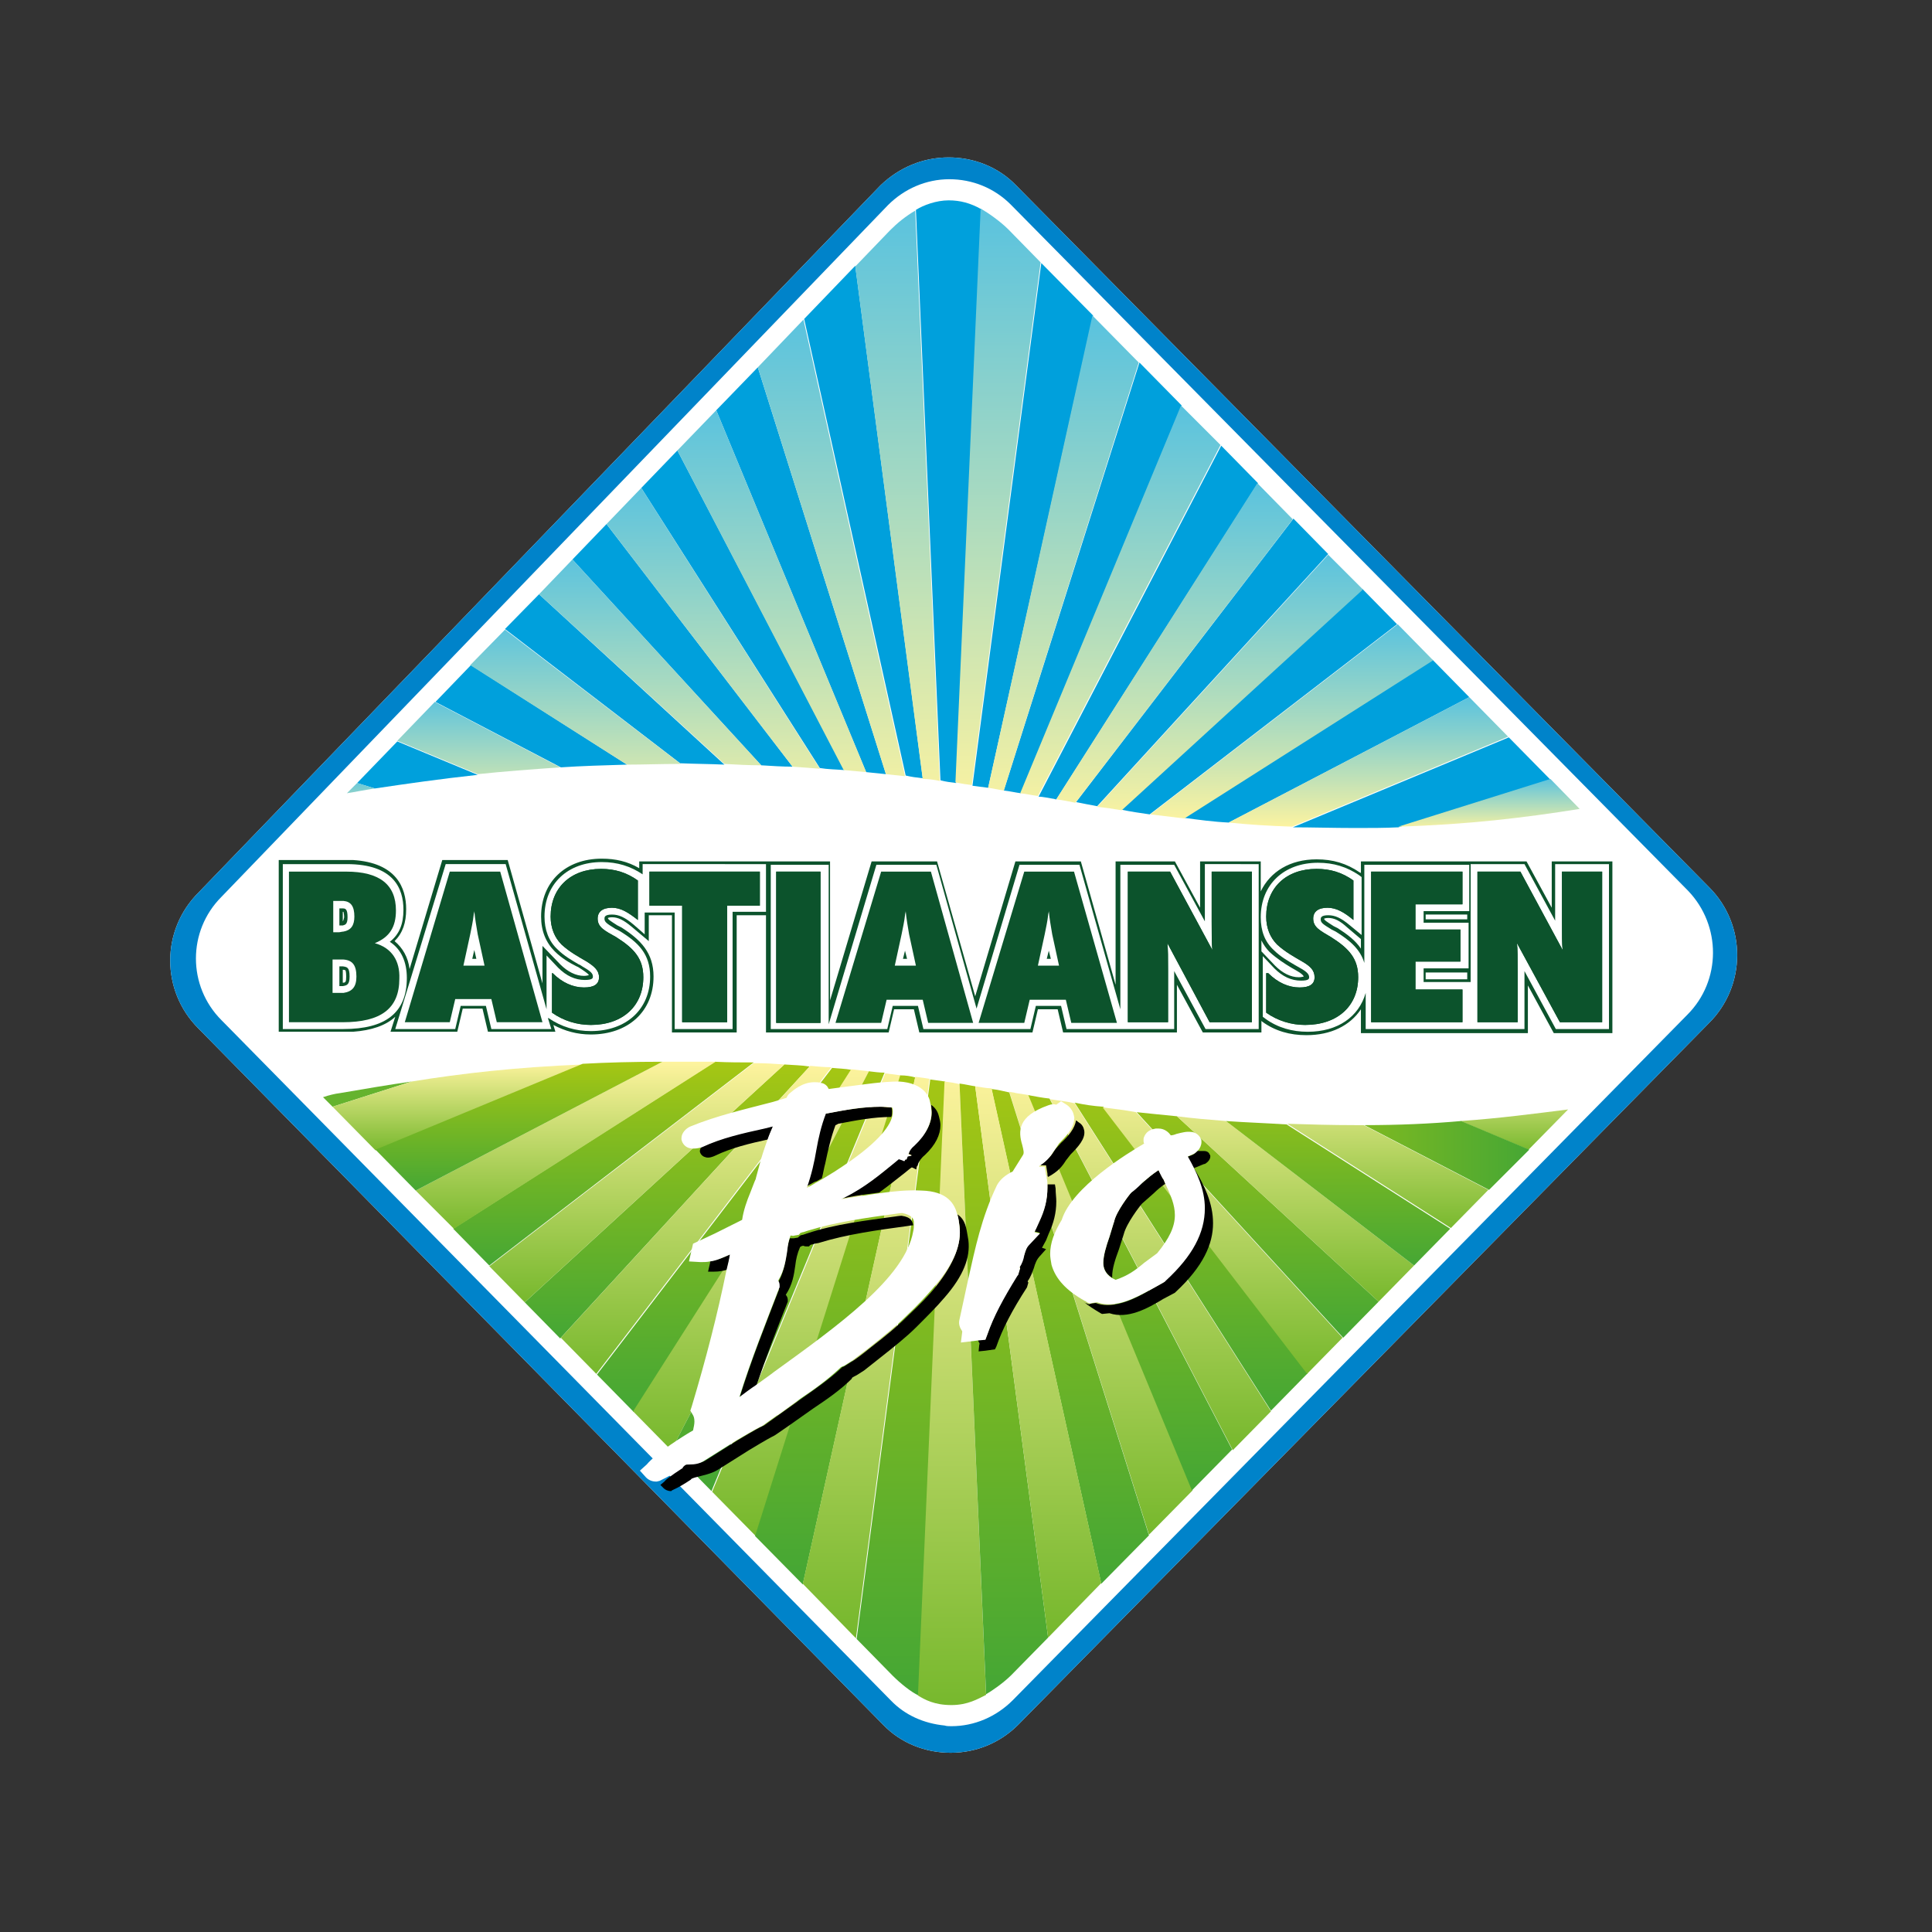 <?xml version="1.0" encoding="utf-8"?>
<!-- Generator: Adobe Illustrator 19.0.0, SVG Export Plug-In . SVG Version: 6.00 Build 0)  -->
<svg version="1.1" xmlns="http://www.w3.org/2000/svg" xmlns:xlink="http://www.w3.org/1999/xlink" x="0px" y="0px"
	 viewBox="0 0 283.5 283.5" style="enable-background:new 0 0 283.5 283.5;" xml:space="preserve">
<rect x="0" y="0" width="283.5" height="283.5" fill="#333333" stroke="none"/>
<style type="text/css">
	.st0{fill:#FFFFFF;}
	.st1{fill:#00A0DC;}
	.st2{fill:url(#SVGID_1_);}
	.st3{fill:url(#SVGID_2_);}
	.st4{fill:url(#SVGID_3_);}
	.st5{fill:url(#SVGID_4_);}
	.st6{fill:url(#SVGID_5_);}
	.st7{fill:url(#SVGID_6_);}
	.st8{fill:url(#SVGID_7_);}
	.st9{fill:url(#SVGID_8_);}
	.st10{fill:url(#SVGID_9_);}
	.st11{fill:url(#SVGID_10_);}
	.st12{fill:url(#SVGID_11_);}
	.st13{fill:url(#SVGID_12_);}
	.st14{fill:url(#SVGID_13_);}
	.st15{fill:url(#SVGID_14_);}
	.st16{fill:url(#SVGID_15_);}
	.st17{fill:url(#SVGID_16_);}
	.st18{fill:url(#SVGID_17_);}
	.st19{fill:url(#SVGID_18_);}
	.st20{fill:url(#SVGID_19_);}
	.st21{fill:url(#SVGID_20_);}
	.st22{fill:url(#SVGID_21_);}
	.st23{fill:url(#SVGID_22_);}
	.st24{fill:url(#SVGID_23_);}
	.st25{fill:url(#SVGID_24_);}
	.st26{fill:#65B32E;}
	.st27{fill:url(#SVGID_25_);}
	.st28{fill:url(#SVGID_26_);}
	.st29{fill:url(#SVGID_27_);}
	.st30{fill:url(#SVGID_28_);}
	.st31{fill:url(#SVGID_29_);}
	.st32{fill:url(#SVGID_30_);}
	.st33{fill:url(#SVGID_31_);}
	.st34{fill:url(#SVGID_32_);}
	.st35{fill:url(#SVGID_33_);}
	.st36{fill:url(#SVGID_34_);}
	.st37{fill:url(#SVGID_35_);}
	.st38{fill:url(#SVGID_36_);}
	.st39{fill:url(#SVGID_37_);}
	.st40{fill:url(#SVGID_38_);}
	.st41{fill:url(#SVGID_39_);}
	.st42{fill:url(#SVGID_40_);}
	.st43{fill:url(#SVGID_41_);}
	.st44{fill:url(#SVGID_42_);}
	.st45{fill:url(#SVGID_43_);}
	.st46{fill:url(#SVGID_44_);}
	.st47{fill:url(#SVGID_45_);}
	.st48{fill:#0C532C;}
	.st49{fill-rule:evenodd;clip-rule:evenodd;fill:#0C532C;}
	.st50{fill:#0083CA;}
	.st51{fill:#FFF594;}
</style>
<g id="Laag_1">
	<path class="st0" d="M250.8,130.2L149.1,27.2c-2.6-2.7-6.2-4.1-9.9-4.1c-3.8,0-7.3,1.5-10,4.1L29.1,131c-5.5,5.5-5.5,14.4,0,19.9
		l100.5,102.2c2.6,2.7,6.2,4.1,9.9,4.1c3.8,0,7.3-1.5,9.9-4.1l101.3-102.9C256.3,144.7,256.3,135.7,250.8,130.2z"/>
	<path class="st0" d="M247.6,130.8L148.3,30.1c-2.4-2.4-5.6-3.7-9-3.7c-3.4,0-6.6,1.3-9,3.8L32.4,131.6c-5,5-5,13.1,0,18.1
		l98.2,99.8c2.1,2.2,4.9,3.4,7.9,3.7c0.4,0,0.7,0.1,1.1,0.1c0,0,0,0,0,0c3.4,0,6.6-1.3,9-3.8l99-100.6
		C252.6,143.9,252.6,135.8,247.6,130.8z"/>
	<path class="st1" d="M92,112.2L69.1,97.6l-5.2,5.4l18.4,9.6C85.3,112.4,88.5,112.3,92,112.2z"/>
	<path class="st1" d="M106.3,112.2L79.1,87.2l-5,5.1l25.7,19.7C102.1,112.1,104.2,112.1,106.3,112.2z"/>
	<path class="st1" d="M116.3,112.5L89,76.9l-5,5.2l27.7,30.2C113.3,112.4,114.8,112.5,116.3,112.5z"/>
	<path class="st1" d="M70.1,113.7l-11.8-4.9l-5.9,6.1l2.6,0.8C59.7,115,64.6,114.3,70.1,113.7z"/>
	<path class="st1" d="M123.9,113L99.4,66.1l-5.3,5.5l26.2,41.1C121.5,112.9,122.7,112.9,123.9,113z"/>
	<path class="st1" d="M161,118.3l33.9-37l-5.1-5.2l-31.9,41.6C158.9,117.9,159.9,118.1,161,118.3z"/>
	<path class="st1" d="M168.7,119.5L205,91.6l-5.1-5.2l-35.4,32.4C165.9,119.1,167.3,119.3,168.7,119.5z"/>
	<path class="st1" d="M154.5,117.2c0.2,0,0.3,0.1,0.5,0.1l29.6-46.4l-5.4-5.5l-26.8,51.5C153,116.9,153.8,117.1,154.5,117.2z"/>
	<path class="st1" d="M198.9,121.5c2.2,0,4.3,0,6.3-0.1l22.3-7l-6.1-6.2l-31.7,13.2C192.5,121.4,195.6,121.5,198.9,121.5z"/>
	<path class="st1" d="M180.3,120.7l35.3-18.4l-5.4-5.5l-36.5,23.2C175.9,120.3,178.1,120.6,180.3,120.7z"/>
	<path class="st1" d="M130,113.6l-18.8-59.7l-6.1,6.3l22,53.1C128.1,113.4,129.1,113.5,130,113.6z"/>
	<path class="st1" d="M140.3,114.9l3.7-84.2c-1.6-0.9-3.1-1.3-4.8-1.3c-1.8,0-3.7,0.7-4.8,1.4l3.6,83.7
		C138.7,114.7,139.5,114.8,140.3,114.9z"/>
	<path class="st1" d="M135.4,114.2l-9.9-75.2l-7.5,7.8l14.9,67C133.7,114,134.5,114.1,135.4,114.2z"/>
	<path class="st1" d="M145,115.6l15.4-69.3l-7.6-7.7l-10.1,76.7C143.4,115.4,144.2,115.5,145,115.6z"/>
	<path class="st1" d="M149.8,116.4l23.6-56.9l-6.2-6.3L147.3,116C148.2,116.1,149,116.3,149.8,116.4z"/>
	<linearGradient id="SVGID_1_" gradientUnits="userSpaceOnUse" x1="84.449" y1="120.968" x2="84.449" y2="91.244">
		<stop  offset="0" style="stop-color:#FFF49F"/>
		<stop  offset="1" style="stop-color:#58C2DF"/>
	</linearGradient>
	<path class="st2" d="M99.5,112.1c0.1,0,0.3,0,0.4,0L74.1,92.4l-5.1,5.2L92,112.2C94.4,112.2,96.9,112.1,99.5,112.1z"/>
	<linearGradient id="SVGID_2_" gradientUnits="userSpaceOnUse" x1="95.374" y1="120.968" x2="95.374" y2="80.952">
		<stop  offset="0" style="stop-color:#FFF49F"/>
		<stop  offset="1" style="stop-color:#58C2DF"/>
	</linearGradient>
	<path class="st3" d="M111.7,112.3L84,82.1l-4.9,5.1l27.2,24.9C108.1,112.2,109.9,112.3,111.7,112.3z"/>
	<linearGradient id="SVGID_3_" gradientUnits="userSpaceOnUse" x1="104.648" y1="120.968" x2="104.648" y2="70.504">
		<stop  offset="0" style="stop-color:#FFF49F"/>
		<stop  offset="1" style="stop-color:#58C2DF"/>
	</linearGradient>
	<path class="st4" d="M120.3,112.8L94.1,71.6L89,76.9l27.3,35.6C117.7,112.6,119,112.7,120.3,112.8z"/>
	<linearGradient id="SVGID_4_" gradientUnits="userSpaceOnUse" x1="70.271" y1="120.968" x2="70.271" y2="102.022">
		<stop  offset="0" style="stop-color:#FFF49F"/>
		<stop  offset="1" style="stop-color:#58C2DF"/>
	</linearGradient>
	<path class="st5" d="M82.2,112.6l-18.4-9.6l-5.5,5.7l11.8,4.9C73.9,113.2,77.9,112.9,82.2,112.6z"/>
	<linearGradient id="SVGID_5_" gradientUnits="userSpaceOnUse" x1="53.006" y1="121.522" x2="53.006" y2="114.075">
		<stop  offset="0" style="stop-color:#FFF49F"/>
		<stop  offset="1" style="stop-color:#58C2DF"/>
	</linearGradient>
	<path class="st6" d="M52.4,114.9l-1.5,1.5c1.3-0.2,2.7-0.5,4.1-0.7L52.4,114.9z"/>
	<linearGradient id="SVGID_6_" gradientUnits="userSpaceOnUse" x1="164.438" y1="120.968" x2="164.438" y2="59.216">
		<stop  offset="0" style="stop-color:#FFF49F"/>
		<stop  offset="1" style="stop-color:#58C2DF"/>
	</linearGradient>
	<path class="st7" d="M152.3,116.8l26.8-51.5l-5.8-5.8l-23.6,56.9C150.6,116.5,151.5,116.7,152.3,116.8z"/>
	<linearGradient id="SVGID_7_" gradientUnits="userSpaceOnUse" x1="189.481" y1="120.968" x2="189.481" y2="91.251">
		<stop  offset="0" style="stop-color:#FFF49F"/>
		<stop  offset="1" style="stop-color:#58C2DF"/>
	</linearGradient>
	<path class="st8" d="M173.8,120.1l36.5-23.2l-5.2-5.3l-36.3,27.9C170.4,119.7,172.1,119.9,173.8,120.1z"/>
	<linearGradient id="SVGID_8_" gradientUnits="userSpaceOnUse" x1="172.367" y1="120.968" x2="172.367" y2="70.513">
		<stop  offset="0" style="stop-color:#FFF49F"/>
		<stop  offset="1" style="stop-color:#58C2DF"/>
	</linearGradient>
	<path class="st9" d="M157.8,117.8l31.9-41.6l-5.2-5.3L155,117.3C155.9,117.4,156.9,117.6,157.8,117.8z"/>
	<linearGradient id="SVGID_9_" gradientUnits="userSpaceOnUse" x1="180.467" y1="120.968" x2="180.467" y2="80.961">
		<stop  offset="0" style="stop-color:#FFF49F"/>
		<stop  offset="1" style="stop-color:#58C2DF"/>
	</linearGradient>
	<path class="st10" d="M164.6,118.9l35.4-32.4l-5.1-5.1l-33.9,37C162.2,118.5,163.4,118.7,164.6,118.9z"/>
	<linearGradient id="SVGID_10_" gradientUnits="userSpaceOnUse" x1="218.509" y1="121.847" x2="218.509" y2="114.081">
		<stop  offset="0" style="stop-color:#FFF49F"/>
		<stop  offset="1" style="stop-color:#58C2DF"/>
	</linearGradient>
	<path class="st11" d="M231.8,118.7l-4.3-4.4l-22.3,7C215.3,121,223.7,120,231.8,118.7z"/>
	<linearGradient id="SVGID_11_" gradientUnits="userSpaceOnUse" x1="200.836" y1="121.625" x2="200.836" y2="102.031">
		<stop  offset="0" style="stop-color:#FFF49F"/>
		<stop  offset="1" style="stop-color:#58C2DF"/>
	</linearGradient>
	<path class="st12" d="M189.6,121.3l31.7-13.2l-5.7-5.8l-35.3,18.4C183.2,121,186.3,121.2,189.6,121.3z"/>
	<linearGradient id="SVGID_12_" gradientUnits="userSpaceOnUse" x1="131.674" y1="120.998" x2="131.674" y2="29.728">
		<stop  offset="0" style="stop-color:#FFF49F"/>
		<stop  offset="1" style="stop-color:#58C2DF"/>
	</linearGradient>
	<path class="st13" d="M137.9,114.6l-3.6-83.7c-1.5,0.9-2.6,1.8-3.7,2.9l-5.1,5.3l9.9,75.2C136.2,114.3,137,114.4,137.9,114.6z"/>
	<linearGradient id="SVGID_13_" gradientUnits="userSpaceOnUse" x1="122.003" y1="120.968" x2="122.003" y2="46.121">
		<stop  offset="0" style="stop-color:#FFF49F"/>
		<stop  offset="1" style="stop-color:#58C2DF"/>
	</linearGradient>
	<path class="st14" d="M132.8,113.9l-14.9-67l-6.7,7l18.8,59.7C131,113.7,131.9,113.8,132.8,113.9z"/>
	<linearGradient id="SVGID_14_" gradientUnits="userSpaceOnUse" x1="113.27" y1="120.968" x2="113.27" y2="59.2">
		<stop  offset="0" style="stop-color:#FFF49F"/>
		<stop  offset="1" style="stop-color:#58C2DF"/>
	</linearGradient>
	<path class="st15" d="M127.1,113.3l-22-53.1l-5.7,5.9l24.4,46.9C125,113.1,126,113.2,127.1,113.3z"/>
	<linearGradient id="SVGID_15_" gradientUnits="userSpaceOnUse" x1="156.055" y1="120.968" x2="156.055" y2="46.131">
		<stop  offset="0" style="stop-color:#FFF49F"/>
		<stop  offset="1" style="stop-color:#58C2DF"/>
	</linearGradient>
	<path class="st16" d="M147.3,116l19.8-62.8l-6.8-6.9L145,115.6C145.8,115.7,146.6,115.9,147.3,116z"/>
	<linearGradient id="SVGID_16_" gradientUnits="userSpaceOnUse" x1="146.489" y1="120.994" x2="146.489" y2="29.715">
		<stop  offset="0" style="stop-color:#FFF49F"/>
		<stop  offset="1" style="stop-color:#58C2DF"/>
	</linearGradient>
	<path class="st17" d="M142.6,115.2l10.1-76.7l-4.7-4.8c-1.2-1.2-2.9-2.4-4.1-3.1l-3.7,84.2C141.1,115,141.8,115.1,142.6,115.2z"/>
	<linearGradient id="SVGID_17_" gradientUnits="userSpaceOnUse" x1="184.542" y1="155.724" x2="184.542" y2="197.11">
		<stop  offset="0" style="stop-color:#A7C713"/>
		<stop  offset="1" style="stop-color:#43A635"/>
	</linearGradient>
	<path class="st18" d="M166.8,163.2l30.3,33.1l5.2-5.3l-29.6-27.2C170.6,163.6,168.7,163.4,166.8,163.2z"/>
	<linearGradient id="SVGID_18_" gradientUnits="userSpaceOnUse" x1="174.779" y1="155.724" x2="174.779" y2="207.938">
		<stop  offset="0" style="stop-color:#A7C713"/>
		<stop  offset="1" style="stop-color:#43A635"/>
	</linearGradient>
	<path class="st19" d="M157.7,161.8l28.8,45.2l5.4-5.5l-30-39.1C160.4,162.3,159.1,162.1,157.7,161.8z"/>
	<linearGradient id="SVGID_19_" gradientUnits="userSpaceOnUse" x1="161.545" y1="155.724" x2="161.545" y2="226.105">
		<stop  offset="0" style="stop-color:#FFF49F"/>
		<stop  offset="1" style="stop-color:#74B72B"/>
	</linearGradient>
	<path class="st20" d="M149.1,160.4c-0.3-0.1-0.6-0.1-1-0.2l20.5,65l6.4-6.5l-24-58C150.3,160.6,149.7,160.5,149.1,160.4z"/>
	<linearGradient id="SVGID_20_" gradientUnits="userSpaceOnUse" x1="170.299" y1="155.724" x2="170.299" y2="213.621">
		<stop  offset="0" style="stop-color:#FFF49F"/>
		<stop  offset="1" style="stop-color:#74B72B"/>
	</linearGradient>
	<path class="st21" d="M154.1,161.3l26.8,51.5l5.6-5.7l-28.8-45.2C156.5,161.6,155.3,161.5,154.1,161.3z"/>
	<linearGradient id="SVGID_21_" gradientUnits="userSpaceOnUse" x1="190.108" y1="155.724" x2="190.108" y2="191.799">
		<stop  offset="0" style="stop-color:#FFF49F"/>
		<stop  offset="1" style="stop-color:#74B72B"/>
	</linearGradient>
	<path class="st22" d="M172.7,163.8l29.6,27.2l5.2-5.3l-27.6-21.2C177.4,164.3,175,164.1,172.7,163.8z"/>
	<linearGradient id="SVGID_22_" gradientUnits="userSpaceOnUse" x1="165.924" y1="155.724" x2="165.924" y2="219.638">
		<stop  offset="0" style="stop-color:#A7C713"/>
		<stop  offset="1" style="stop-color:#43A635"/>
	</linearGradient>
	<path class="st23" d="M150.9,160.7l24,58l5.9-6l-26.8-51.5C153,161.1,152,160.9,150.9,160.7z"/>
	<linearGradient id="SVGID_23_" gradientUnits="userSpaceOnUse" x1="179.483" y1="155.724" x2="179.483" y2="202.458">
		<stop  offset="0" style="stop-color:#FFF49F"/>
		<stop  offset="1" style="stop-color:#74B72B"/>
	</linearGradient>
	<path class="st24" d="M161.8,162.5l30,39.1l5.2-5.3l-30.3-33.1C165.1,162.9,163.5,162.7,161.8,162.5z"/>
	<linearGradient id="SVGID_24_" gradientUnits="userSpaceOnUse" x1="222.161" y1="155.724" x2="222.161" y2="169.27">
		<stop  offset="0" style="stop-color:#FFF49F"/>
		<stop  offset="1" style="stop-color:#74B72B"/>
	</linearGradient>
	<path class="st25" d="M224.3,168.7l5.8-5.9c-4.8,0.6-10,1.3-15.8,1.7L224.3,168.7z"/>
	<path class="st26" d="M49.9,160.4c-0.8,0.1-1.6,0.3-2.5,0.6l1.4,1.4l11.6-3.7C56.9,159.2,53.4,159.8,49.9,160.4z"/>
	<linearGradient id="SVGID_25_" gradientUnits="userSpaceOnUse" x1="196.396" y1="155.724" x2="196.396" y2="186.45">
		<stop  offset="0" style="stop-color:#A7C713"/>
		<stop  offset="1" style="stop-color:#43A635"/>
	</linearGradient>
	<path class="st27" d="M179.9,164.5l27.6,21.2l5.3-5.4l-24-15.3C185.7,164.8,182.7,164.7,179.9,164.5z"/>
	<linearGradient id="SVGID_26_" gradientUnits="userSpaceOnUse" x1="182.131" y1="169.572" x2="225.713" y2="169.572">
		<stop  offset="0" style="stop-color:#A7C713"/>
		<stop  offset="1" style="stop-color:#43A635"/>
	</linearGradient>
	<path class="st28" d="M200.2,165.1l18.3,9.5l5.9-5.9l-10-4.2C209.9,164.9,205.2,165.1,200.2,165.1z"/>
	<linearGradient id="SVGID_27_" gradientUnits="userSpaceOnUse" x1="203.648" y1="155.724" x2="203.648" y2="180.978">
		<stop  offset="0" style="stop-color:#FFF49F"/>
		<stop  offset="1" style="stop-color:#74B72B"/>
	</linearGradient>
	<path class="st29" d="M198.9,165.1c-3.5,0-6.9-0.1-10-0.2l24,15.3l5.5-5.6l-18.3-9.5C199.7,165.1,199.3,165.1,198.9,165.1z"/>
	<linearGradient id="SVGID_28_" gradientUnits="userSpaceOnUse" x1="88.557" y1="155.724" x2="88.557" y2="186.458">
		<stop  offset="0" style="stop-color:#A7C713"/>
		<stop  offset="1" style="stop-color:#43A635"/>
	</linearGradient>
	<path class="st30" d="M104.9,155.8l-38.4,24.5l5.3,5.4l38.8-29.8C108.8,155.9,106.9,155.9,104.9,155.8z"/>
	<linearGradient id="SVGID_29_" gradientUnits="userSpaceOnUse" x1="97.968" y1="155.724" x2="97.968" y2="197.117">
		<stop  offset="0" style="stop-color:#A7C713"/>
		<stop  offset="1" style="stop-color:#43A635"/>
	</linearGradient>
	<path class="st31" d="M115.1,156.2l-38.1,34.9l5.2,5.3l36.6-39.9C117.6,156.3,116.4,156.3,115.1,156.2z"/>
	<linearGradient id="SVGID_30_" gradientUnits="userSpaceOnUse" x1="102.169" y1="155.724" x2="102.169" y2="202.475">
		<stop  offset="0" style="stop-color:#FFF49F"/>
		<stop  offset="1" style="stop-color:#74B72B"/>
	</linearGradient>
	<path class="st32" d="M118.9,156.4l-36.6,39.9l5.2,5.3l34.5-45C121,156.6,119.9,156.5,118.9,156.4z"/>
	<linearGradient id="SVGID_31_" gradientUnits="userSpaceOnUse" x1="93.487" y1="155.724" x2="93.487" y2="191.811">
		<stop  offset="0" style="stop-color:#FFF49F"/>
		<stop  offset="1" style="stop-color:#74B72B"/>
	</linearGradient>
	<path class="st33" d="M110.6,156l-38.8,29.8l5.2,5.3l38.1-34.9C113.7,156.1,112.2,156,110.6,156z"/>
	<linearGradient id="SVGID_32_" gradientUnits="userSpaceOnUse" x1="106.212" y1="155.724" x2="106.212" y2="207.948">
		<stop  offset="0" style="stop-color:#A7C713"/>
		<stop  offset="1" style="stop-color:#43A635"/>
	</linearGradient>
	<path class="st34" d="M122.1,156.7l-34.5,45l5.4,5.5l32-50.2C124,156.8,123,156.8,122.1,156.7z"/>
	<linearGradient id="SVGID_33_" gradientUnits="userSpaceOnUse" x1="157.063" y1="155.724" x2="157.063" y2="233.19">
		<stop  offset="0" style="stop-color:#A7C713"/>
		<stop  offset="1" style="stop-color:#43A635"/>
	</linearGradient>
	<path class="st35" d="M145.5,159.8l16.1,72.6l7-7.1l-20.5-65C147.2,160.1,146.4,159.9,145.5,159.8z"/>
	<linearGradient id="SVGID_34_" gradientUnits="userSpaceOnUse" x1="67.155" y1="155.724" x2="67.155" y2="169.272">
		<stop  offset="0" style="stop-color:#FFF49F"/>
		<stop  offset="1" style="stop-color:#74B72B"/>
	</linearGradient>
	<path class="st36" d="M60.4,158.7l-11.6,3.7l6.3,6.4l30.4-12.6C75.7,156.6,67.8,157.5,60.4,158.7z"/>
	<linearGradient id="SVGID_35_" gradientUnits="userSpaceOnUse" x1="82.922" y1="155.724" x2="82.922" y2="180.986">
		<stop  offset="0" style="stop-color:#FFF49F"/>
		<stop  offset="1" style="stop-color:#74B72B"/>
	</linearGradient>
	<path class="st37" d="M99.5,155.8c-0.8,0-1.5,0-2.3,0l-36.2,18.9l5.6,5.6l38.4-24.5C103.1,155.8,101.3,155.8,99.5,155.8z"/>
	<linearGradient id="SVGID_36_" gradientUnits="userSpaceOnUse" x1="110.192" y1="155.724" x2="110.192" y2="213.638">
		<stop  offset="0" style="stop-color:#FFF49F"/>
		<stop  offset="1" style="stop-color:#74B72B"/>
	</linearGradient>
	<path class="st38" d="M124.9,156.9l-32,50.2l5.6,5.7l29-55.6C126.6,157.1,125.8,157,124.9,156.9z"/>
	<linearGradient id="SVGID_37_" gradientUnits="userSpaceOnUse" x1="76.132" y1="155.724" x2="76.132" y2="175.286">
		<stop  offset="0" style="stop-color:#A7C713"/>
		<stop  offset="1" style="stop-color:#43A635"/>
	</linearGradient>
	<path class="st39" d="M85.5,156.1l-30.4,12.6l5.9,6l36.2-18.9C93,155.8,89.1,155.9,85.5,156.1z"/>
	<linearGradient id="SVGID_38_" gradientUnits="userSpaceOnUse" x1="132.149" y1="155.713" x2="132.149" y2="250.151">
		<stop  offset="0" style="stop-color:#A7C713"/>
		<stop  offset="1" style="stop-color:#43A635"/>
	</linearGradient>
	<path class="st40" d="M136.5,158.4l-10.8,82.1l5.3,5.4c1.1,1.1,2.7,2.4,3.8,2.9l3.9-90.1C137.9,158.6,137.2,158.5,136.5,158.4z"/>
	<linearGradient id="SVGID_39_" gradientUnits="userSpaceOnUse" x1="139.724" y1="155.7" x2="139.724" y2="252.321">
		<stop  offset="0" style="stop-color:#FFF49F"/>
		<stop  offset="1" style="stop-color:#74B72B"/>
	</linearGradient>
	<path class="st41" d="M138.6,158.7l-3.9,90.1c1,0.6,2.4,1.4,4.9,1.4c2.4,0,3.9-0.9,5.1-1.5l-3.9-89.6
		C140.1,158.9,139.4,158.8,138.6,158.7z"/>
	<linearGradient id="SVGID_40_" gradientUnits="userSpaceOnUse" x1="147.304" y1="155.714" x2="147.304" y2="250.07">
		<stop  offset="0" style="stop-color:#A7C713"/>
		<stop  offset="1" style="stop-color:#43A635"/>
	</linearGradient>
	<path class="st42" d="M140.8,159l3.9,89.6c0.9-0.5,2.6-1.7,3.7-2.8l5.4-5.5l-10.7-80.9C142.4,159.3,141.6,159.1,140.8,159z"/>
	<linearGradient id="SVGID_41_" gradientUnits="userSpaceOnUse" x1="114.182" y1="155.724" x2="114.182" y2="219.655">
		<stop  offset="0" style="stop-color:#A7C713"/>
		<stop  offset="1" style="stop-color:#43A635"/>
	</linearGradient>
	<path class="st43" d="M127.5,157.2l-29,55.6l5.9,6l25.4-61.4C129.1,157.4,128.3,157.3,127.5,157.2z"/>
	<linearGradient id="SVGID_42_" gradientUnits="userSpaceOnUse" x1="152.362" y1="155.724" x2="152.362" y2="241.109">
		<stop  offset="0" style="stop-color:#FFF49F"/>
		<stop  offset="1" style="stop-color:#74B72B"/>
	</linearGradient>
	<path class="st44" d="M143.1,159.4l10.7,80.9l7.8-8l-16.1-72.6C144.7,159.7,143.9,159.5,143.1,159.4z"/>
	<linearGradient id="SVGID_43_" gradientUnits="userSpaceOnUse" x1="118.28" y1="155.724" x2="118.28" y2="226.121">
		<stop  offset="0" style="stop-color:#FFF49F"/>
		<stop  offset="1" style="stop-color:#74B72B"/>
	</linearGradient>
	<path class="st45" d="M129.9,157.5l-25.4,61.4l6.4,6.5l21.3-67.6C131.4,157.7,130.6,157.6,129.9,157.5z"/>
	<linearGradient id="SVGID_44_" gradientUnits="userSpaceOnUse" x1="122.566" y1="155.724" x2="122.566" y2="233.203">
		<stop  offset="0" style="stop-color:#A7C713"/>
		<stop  offset="1" style="stop-color:#43A635"/>
	</linearGradient>
	<path class="st46" d="M132.1,157.8l-21.3,67.6l7,7.1l16.5-74.4C133.6,157.9,132.9,157.8,132.1,157.8z"/>
	<linearGradient id="SVGID_45_" gradientUnits="userSpaceOnUse" x1="127.146" y1="155.724" x2="127.146" y2="241.129">
		<stop  offset="0" style="stop-color:#FFF49F"/>
		<stop  offset="1" style="stop-color:#74B72B"/>
	</linearGradient>
	<path class="st47" d="M134.3,158l-16.5,74.4l7.8,8l10.8-82.1C135.8,158.2,135,158.1,134.3,158z"/>
</g>
<g id="Laag_2">
	<path class="st48" d="M227.7,126.4v6.8l-3.7-6.8h-7.9h-0.8h-15.6v1.7l-0.2-0.1c-1.9-1.3-3.9-1.9-6.3-1.9c-3.9,0-6.8,1.8-8.2,4.7
		v-4.4h-8.9v6.8l-3.7-6.8h-8.7v18.1l-5.1-18.1h-9.6l-5.9,19.8l-5.6-19.8h-9.6l-6.1,20.4v-20.4H113h-0.6H93.8v1
		c-1.7-1-3.5-1.4-5.5-1.4c-5.3,0-8.9,3.4-8.9,8.5c0,2.1,0.7,3.8,2,5.1c1,1,2.2,1.7,3.2,2.2c0.3,0.1,0.5,0.3,0.7,0.4
		c0.9,0.6,1.1,0.8,1.1,0.9c-0.1,0-0.3,0.1-0.7,0.1c-1.2,0-2.4-0.6-3.5-1.7l-2.6-2.7v5.5l-5.1-18.1h-9.6l-4.8,16
		c-0.2-1.7-1-3.1-2.2-4.1c1.2-1.2,1.7-2.7,1.7-4.7c0-3.1-1.4-6.8-7.8-7.2l-10.9,0v25.2h10.9v0c2.7-0.2,4.8-0.9,6.2-2.2l-0.7,2.2h9.8
		l0.8-3.4h2.9l0.8,3.4h9.9l-0.3-1c1.7,0.9,3.5,1.4,5.5,1.4c5.5,0,9.2-3.4,9.2-8.5c0-3.5-1.9-5.4-4.7-7.2l-0.6-0.3
		c-1.1-0.7-1.4-0.9-1.4-1.1c0,0,0.2-0.1,0.6-0.1c0.9,0,1.7,0.4,2.9,1.4l2.5,2.1v-3.8h3.4v17.2h9.5v-17.2h4.3v17.2h8.1h1.4h8.5
		l0.8-3.4h2.9l0.8,3.4h6.7h3.1h6.8l0.8-3.4h2.9l0.8,3.4h7.8h2h6.9v-7l3.8,7h8.6v-1.7l0.1,0.1c1.9,1.4,4.1,2,6.5,2
		c3.6,0,6.4-1.4,8-3.8v3.5h15.6h0.8h8.1v-7l3.8,7h8.6v-25.2H227.7z M50.3,135.2C50.3,135.2,50.3,135.2,50.3,135.2l0-1.4l0.1,0
		c0,0.1,0.1,0.3,0.1,0.8C50.4,135.1,50.3,135.2,50.3,135.2z M50.3,142.3C50.3,142.3,50.3,142.3,50.3,142.3c0.3,0,0.4,0.1,0.4,0.1
		c0,0,0.1,0.2,0.1,0.9c0,0.8-0.1,0.9-0.5,0.9V142.3z M215.3,134.9h-6.1v-0.7h6.1V134.9z M185.1,139.6V138c0.3,0.6,0.7,1.2,1.2,1.7
		c1.1,1,2.2,1.7,3.2,2.3c0.2,0.1,0.5,0.3,0.7,0.4c0.9,0.5,1.1,0.8,1.1,0.9c-0.1,0-0.3,0.1-0.7,0.1c-1.2,0-2.4-0.6-3.5-1.7
		L185.1,139.6z M196.3,136.2l-0.6-0.3c-1.1-0.7-1.4-0.9-1.4-1.1c0,0,0.2-0.1,0.6-0.1c0.9,0,1.7,0.4,2.8,1.4l2,1.7v1.4
		C198.9,138,197.7,137.1,196.3,136.2z M209.2,143.7v-1h6.1v1H209.2z"/>
</g>
<g id="Laag_3">
	<g>
		<g>
			<path class="st49" d="M55,138.4c2.2-0.9,3.1-2.4,3.1-4.8c0-3.8-2.4-5.7-7.3-5.7h-0.5h-7.9V150h7.9h0c5.6,0,8.3-2,8.3-6.4
				C58.7,141,57.5,139.1,55,138.4z M48.8,132.2H50c0.1,0,0.3,0,0.4,0c1.1,0.1,1.6,0.8,1.6,2.3c0,1.3-0.5,2-1.6,2.2
				c-0.2,0-0.5,0.1-0.7,0.1h-0.8V132.2z M50.4,145.7c-0.2,0-0.4,0-0.7,0h-0.9v-4.9h1.1c0.2,0,0.3,0,0.5,0c1.3,0.1,1.9,0.8,1.9,2.5
				C52.3,144.8,51.7,145.5,50.4,145.7z"/>
			<path class="st0" d="M50.4,151h-8.9v-24.2h9.4c6.9,0,8.3,3.6,8.3,6.7c0,2.1-0.6,3.6-2,4.7c1.7,1.1,2.5,3,2.5,5.3
				C59.7,148.6,56.6,151,50.4,151L50.4,151z M49.8,141.8v2.9c0.1,0,0.1,0,0.2,0c0.1,0,0.2,0,0.3,0c0.6-0.1,1-0.2,1-1.4
				c0-1.4-0.4-1.4-1-1.5c0,0-0.1,0-0.2,0C50,141.8,49.9,141.8,49.8,141.8L49.8,141.8L49.8,141.8z M49.8,133.2v2.6c0.2,0,0.3,0,0.5,0
				c0.3-0.1,0.7-0.1,0.7-1.2c0-1.2-0.3-1.3-0.7-1.3l-0.2,0c0,0-0.1,0-0.1,0H49.8L49.8,133.2z"/>
		</g>
		<path class="st49" d="M69.5,127.9H66L59.4,150H66l0.8-3.4h2.7h2.6l0.8,3.4h6.7l-6.3-22.2H69.5z M69.5,141.7H68l1-4.6
			c0.2-1,0.4-1.9,0.5-2.8c0-0.2,0.1-0.4,0.1-0.6c0.1,1.1,0.3,2.2,0.5,3.4l1,4.6H69.5z"/>
		<path class="st49" d="M90.5,137.5c-1.6-0.9-2.7-1.4-2.7-2.7c0-1,0.7-1.6,2.1-1.6c1.4,0,2.5,0.6,3.8,1.8v-5.8
			c-1.7-1.1-3.4-1.7-5.4-1.7c-4.5,0-7.4,2.8-7.4,7c0,1.7,0.6,3.1,1.6,4.1c1.2,1.1,2.5,1.8,3.7,2.5c1.2,0.7,1.8,1.3,1.8,2.3
			c0,1-0.7,1.5-2.2,1.5c-1.6,0-3.2-0.7-4.6-2.1v5.9c1.7,1.2,3.6,1.8,5.7,1.8c4.8,0,7.7-2.8,7.7-7C94.5,140.7,93.2,139.2,90.5,137.5z
			"/>
		<g>
			<polygon class="st49" points="95.3,132.9 100.1,132.9 100.1,150 106.7,150 106.7,132.9 111.5,132.9 111.5,127.9 95.3,127.9 			
				"/>
			<path class="st0" d="M94.3,126.9v1.4c-1.8-1.2-3.7-1.8-6-1.8c-5,0-8.4,3.2-8.4,8c0,1.9,0.6,3.6,1.9,4.8c1,1,2.1,1.6,3.1,2.2
				c0.3,0.1,0.5,0.3,0.7,0.4c1.2,0.7,1.4,1,1.4,1.4c0,0.2,0,0.5-1.2,0.5c-1.4,0-2.7-0.6-3.9-1.8l-1.7-1.8v7.9l-6-21.3h-8.8L58,151
				h8.8l0.8-3.4h3.7l0.8,3.4h8.8l-0.5-1.6l0.1,0c1.9,1.3,4,1.9,6.2,1.9c5.2,0,8.7-3.2,8.7-8c0-3.3-1.7-5-4.5-6.7l-0.6-0.3
				c-1.3-0.8-1.6-1-1.6-1.5c0-0.2,0-0.6,1.1-0.6c1,0,1.9,0.4,3.2,1.5l1.6,1.4v-3.2h4.4V151h8.5v-17.2h4.9v-7H94.3z M69.3,140.7
				l0.3-1.3l0.3,1.3H69.3z"/>
		</g>
		<rect x="113.9" y="127.9" class="st49" width="6.5" height="22.2"/>
		<path class="st49" d="M132.8,127.9h-3.5l-6.7,22.2h6.7l0.8-3.4h2.7h2.6l0.8,3.4h6.6l-6.2-22.2H132.8z M132.8,141.7h-1.5l1-4.6
			c0.2-1,0.4-1.9,0.5-2.8c0-0.2,0.1-0.4,0.1-0.6c0.1,1.1,0.3,2.2,0.5,3.4l1,4.6H132.8z"/>
		<path class="st49" d="M153.8,127.9h-3.5l-6.7,22.2h6.7l0.8-3.4h2.7h2.6l0.8,3.4h6.7l-6.3-22.2H153.8z M153.8,141.7h-1.5l1-4.6
			c0.2-1,0.4-1.9,0.5-2.8c0-0.2,0.1-0.4,0.1-0.6c0.1,1.1,0.3,2.2,0.5,3.4l1,4.6H153.8z"/>
		<g>
			<path class="st49" d="M177.8,135.2c0,1.9,0,3.3,0.1,4.1l-6.2-11.5h-6.3V150h5.9v-7.5c0-1.9,0-3.3-0.1-4.1l6.2,11.6h6.2v-22.2
				h-5.9V135.2z"/>
			<path class="st0" d="M176.8,126.9v8.3l-4.5-8.3h-7.9v21.2l-6-21.2h-8.8l-6.3,21.1l-5.9-21.1h-8.8l-7,23.4v-23.4h-8.5V151h8.3h0.2
				h8.6l0.8-3.4h3.7l0.8,3.4h6.9h1.8h7l0.8-3.4h3.7l0.8,3.4h7.9h0.8h7.1v-8.5c0,0,0,0,0,0l4.6,8.5h7.8v-24.2H176.8z M132.5,140.7
				l0.3-1.2l0.3,1.2H132.5z M153.6,140.7l0.3-1.2l0.3,1.2H153.6z"/>
		</g>
		<path class="st49" d="M195.5,137.5c-1.5-0.9-2.6-1.4-2.6-2.7c0-1,0.7-1.6,2.1-1.6c1.4,0,2.5,0.6,3.8,1.8v-5.8
			c-1.7-1.1-3.4-1.7-5.4-1.7c-4.6,0-7.4,2.8-7.4,7c0,1.7,0.5,3.1,1.6,4.1c1.2,1.1,2.5,1.8,3.7,2.5c1.2,0.7,1.8,1.3,1.8,2.3
			c0,1-0.7,1.5-2.2,1.5c-1.6,0-3.2-0.7-4.6-2.1v5.9c1.7,1.2,3.6,1.8,5.7,1.8c4.8,0,7.8-2.8,7.8-7
			C199.5,140.7,198.2,139.2,195.5,137.5z"/>
		<g>
			<polygon class="st49" points="201.2,150 214.6,150 214.6,145.2 207.7,145.2 207.7,141.1 214.3,141.1 214.3,136.4 207.7,136.4 
				207.7,132.7 214.6,132.7 214.6,127.9 201.2,127.9 			"/>
			<path class="st0" d="M215.6,133.7v-6.8h-15.4v14.4c-0.6-2-2.1-3.3-4.2-4.6l-0.6-0.3c-1.3-0.8-1.6-1-1.6-1.5c0-0.2,0-0.6,1.1-0.6
				c1,0,1.9,0.4,3.2,1.5l1.7,1.4v-8.5l-0.4-0.3c-1.8-1.2-3.7-1.8-6-1.8c-5,0-8.4,3.2-8.4,8c0,2,0.6,3.6,1.9,4.8c1,1,2.1,1.6,3.1,2.2
				c0.2,0.1,0.5,0.3,0.7,0.4c1.3,0.7,1.4,1.1,1.4,1.4c0,0.2,0,0.5-1.2,0.5c-1.4,0-2.7-0.6-3.9-1.8l-1.7-1.8v8.9l0.4,0.3
				c1.8,1.3,3.9,1.9,6.2,1.9c4.4,0,7.5-2.2,8.5-5.7v5.3h15.4v-6.9h-6.9v-2h6.6v-6.7h-6.6v-1.7H215.6z"/>
		</g>
		<g>
			<path class="st49" d="M229.2,127.9v7.4c0,1.9,0.1,3.3,0.1,4.1l-6.2-11.5h-6.3V150h5.9v-7.5c0-1.9,0-3.3-0.1-4.1l6.3,11.6h6.2
				v-22.2H229.2z"/>
			<path class="st0" d="M236.1,151h-7.8l-4.6-8.5v8.5h-7.9v-24.2h7.9l4.5,8.3v-8.3h7.9V151L236.1,151z"/>
		</g>
	</g>
</g>
<g id="Laag_4">
	<g>
		<g>
			<path class="st49" d="M81.1,142.8c1.4,1.4,3,2.1,4.6,2.1c1.5,0,2.2-0.5,2.2-1.5c0-1-0.7-1.6-1.8-2.3c-1.2-0.7-2.5-1.4-3.7-2.5
				c-1-1-1.6-2.4-1.6-4.1c0-4.2,2.9-7,7.4-7c2,0,3.7,0.5,5.4,1.7v5.8c-1.4-1.1-2.5-1.8-3.8-1.8c-1.4,0-2.1,0.6-2.1,1.6
				c0,1.3,1.1,1.8,2.7,2.7c2.7,1.7,4,3.2,4,5.9c0,4.2-3,7-7.7,7c-2,0-4-0.6-5.7-1.8V142.8z"/>
			<polygon class="st49" points="100.1,132.9 95.3,132.9 95.3,127.9 111.5,127.9 111.5,132.9 106.7,132.9 106.7,150 100.1,150 			
				"/>
			<rect x="113.9" y="127.9" class="st49" width="6.5" height="22.2"/>
			<path class="st49" d="M165.4,127.9h6.3l6.2,11.5c-0.1-0.8-0.1-2.2-0.1-4.1v-7.4h5.9V150h-6.2l-6.2-11.6c0.1,0.8,0.1,2.2,0.1,4.1
				v7.5h-5.9V127.9z"/>
			<path class="st49" d="M186.1,142.8c1.4,1.4,3,2.1,4.6,2.1c1.5,0,2.2-0.5,2.2-1.5c0-1-0.6-1.6-1.8-2.3c-1.2-0.7-2.5-1.4-3.7-2.5
				c-1-1-1.6-2.4-1.6-4.1c0-4.2,2.9-7,7.4-7c2,0,3.7,0.5,5.4,1.7v5.8c-1.3-1.1-2.5-1.8-3.8-1.8c-1.4,0-2.1,0.6-2.1,1.6
				c0,1.3,1.1,1.8,2.6,2.7c2.7,1.7,4,3.2,4,5.9c0,4.2-3,7-7.8,7c-2,0-4-0.6-5.7-1.8V142.8z"/>
			<polygon class="st49" points="201.2,127.9 214.6,127.9 214.6,132.7 207.7,132.7 207.7,136.4 214.3,136.4 214.3,141.1 
				207.7,141.1 207.7,145.2 214.6,145.2 214.6,150 201.2,150 			"/>
			<path class="st49" d="M216.8,127.9h6.3l6.2,11.5c-0.1-0.8-0.1-2.2-0.1-4.1v-7.4h5.9V150h-6.2l-6.3-11.6c0.1,0.8,0.1,2.2,0.1,4.1
				v7.5h-5.9V127.9z"/>
		</g>
		<g>
			<path class="st49" d="M55,138.4c2.2-0.9,3.1-2.4,3.1-4.8c0-3.8-2.4-5.7-7.3-5.7h-0.5h-7.9V150h7.9h0c5.6,0,8.3-2,8.3-6.4
				C58.7,141,57.5,139.1,55,138.4z M48.8,132.2H50c0.1,0,0.3,0,0.4,0c1.1,0.1,1.6,0.8,1.6,2.3c0,1.3-0.5,2-1.6,2.2
				c-0.2,0-0.5,0.1-0.7,0.1h-0.8V132.2z M50.4,145.7c-0.2,0-0.4,0-0.7,0h-0.9v-4.9h1.1c0.2,0,0.3,0,0.5,0c1.3,0.1,1.9,0.8,1.9,2.5
				C52.3,144.8,51.7,145.5,50.4,145.7z"/>
			<path class="st49" d="M73.4,127.9h-3.8H66L59.4,150H66l0.8-3.4h2.7h2.6l0.8,3.4h6.7L73.4,127.9z M69.5,141.7H68l1-4.6
				c0.2-1,0.4-1.9,0.5-2.8c0-0.2,0.1-0.4,0.1-0.6c0.1,1.1,0.3,2.2,0.5,3.4l1,4.6H69.5z"/>
			<path class="st49" d="M81.1,142.8c1.4,1.4,3,2.1,4.6,2.1c1.5,0,2.2-0.5,2.2-1.5c0-1-0.7-1.6-1.8-2.3c-1.2-0.7-2.5-1.4-3.7-2.5
				c-1-1-1.6-2.4-1.6-4.1c0-4.2,2.9-7,7.4-7c2,0,3.7,0.5,5.4,1.7v5.8c-1.4-1.1-2.5-1.8-3.8-1.8c-1.4,0-2.1,0.6-2.1,1.6
				c0,1.3,1.1,1.8,2.7,2.7c2.7,1.7,4,3.2,4,5.9c0,4.2-3,7-7.7,7c-2,0-4-0.6-5.7-1.8V142.8z"/>
			<polygon class="st49" points="100.1,132.9 95.3,132.9 95.3,127.9 111.5,127.9 111.5,132.9 106.7,132.9 106.7,150 100.1,150 			
				"/>
			<rect x="113.9" y="127.9" class="st49" width="6.5" height="22.2"/>
			<path class="st49" d="M136.6,127.9h-3.8h-3.5l-6.7,22.2h6.7l0.8-3.4h2.7h2.6l0.8,3.4h6.6L136.6,127.9z M132.8,141.7h-1.5l1-4.6
				c0.2-1,0.4-1.9,0.5-2.8c0-0.2,0.1-0.4,0.1-0.6c0.1,1.1,0.3,2.2,0.5,3.4l1,4.6H132.8z"/>
			<path class="st49" d="M157.6,127.9h-3.8h-3.5l-6.7,22.2h6.7l0.8-3.4h2.7h2.6l0.8,3.4h6.7L157.6,127.9z M153.8,141.7h-1.5l1-4.6
				c0.2-1,0.4-1.9,0.5-2.8c0-0.2,0.1-0.4,0.1-0.6c0.1,1.1,0.3,2.2,0.5,3.4l1,4.6H153.8z"/>
			<path class="st49" d="M165.4,127.9h6.3l6.2,11.5c-0.1-0.8-0.1-2.2-0.1-4.1v-7.4h5.9V150h-6.2l-6.2-11.6c0.1,0.8,0.1,2.2,0.1,4.1
				v7.5h-5.9V127.9z"/>
			<path class="st49" d="M186.1,142.8c1.4,1.4,3,2.1,4.6,2.1c1.5,0,2.2-0.5,2.2-1.5c0-1-0.6-1.6-1.8-2.3c-1.2-0.7-2.5-1.4-3.7-2.5
				c-1-1-1.6-2.4-1.6-4.1c0-4.2,2.9-7,7.4-7c2,0,3.7,0.5,5.4,1.7v5.8c-1.3-1.1-2.5-1.8-3.8-1.8c-1.4,0-2.1,0.6-2.1,1.6
				c0,1.3,1.1,1.8,2.6,2.7c2.7,1.7,4,3.2,4,5.9c0,4.2-3,7-7.8,7c-2,0-4-0.6-5.7-1.8V142.8z"/>
			<polygon class="st49" points="201.2,127.9 214.6,127.9 214.6,132.7 207.7,132.7 207.7,136.4 214.3,136.4 214.3,141.1 
				207.7,141.1 207.7,145.2 214.6,145.2 214.6,150 201.2,150 			"/>
			<path class="st49" d="M216.8,127.9h6.3l6.2,11.5c-0.1-0.8-0.1-2.2-0.1-4.1v-7.4h5.9V150h-6.2l-6.3-11.6c0.1,0.8,0.1,2.2,0.1,4.1
				v7.5h-5.9V127.9z"/>
		</g>
	</g>
</g>
<g id="Laag_6">
</g>
<g id="Laag_6_kopie_2">
	<path class="st50" d="M250.8,130.2L149.1,27.2c-2.6-2.7-6.2-4.1-9.9-4.1c-3.8,0-7.3,1.5-10,4.1L29.1,131c-5.5,5.5-5.5,14.4,0,19.9
		l100.5,102.2c2.6,2.7,6.2,4.1,9.9,4.1c3.8,0,7.3-1.5,9.9-4.1l101.3-102.9C256.3,144.7,256.3,135.7,250.8,130.2z M247.6,148.9
		l-99,100.6c-2.4,2.4-5.6,3.8-9,3.8c0,0,0,0,0,0c0,0,0,0,0,0c-0.3,0-0.7,0-1-0.1c-3-0.3-5.8-1.5-7.9-3.7l-98.2-99.8
		c-5-5-5-13.1,0-18.1l97.8-101.5c2.4-2.4,5.6-3.8,9-3.8c3.4,0,6.6,1.3,9,3.7l99.4,100.7C252.6,135.8,252.6,143.9,247.6,148.9z"/>
</g>
<g id="Laag_5">
	<g>
		<path d="M112.3,165.5c-3.3,0.7-6.3,1.4-9.1,2.7c0,0-0.2,0.1-0.3,0.1c-0.1,0.2-0.2,0.4-0.2,0.6c0,0,0,0.1,0,0.1
			c0.1,0.4,0.4,0.7,0.8,0.8c0.5,0.2,1.2-0.1,1.4-0.2c2.5-1.2,5.1-1.8,7.8-2.4c0.2-0.7,0.5-1.3,0.8-2L112.3,165.5z"/>
		<path d="M120.6,172.9c0.2-0.7,0.3-1.5,0.5-2.2c0.4-1.9,0.8-3.7,1.5-5.6c0.1,0,0.2-0.1,0.4-0.2c2.6-0.5,5.2-1,7.8-1
			c0.1-0.3,0.1-0.6,0.1-0.8c0-0.2,0-0.4-0.1-0.6c-0.1,0-0.1,0-0.2,0c-0.5,0-1-0.1-1.4-0.1c-2.7,0-5.4,0.5-8,1c0,0,0,0-0.1,0
			c-0.7,1.8-1.1,3.6-1.4,5.3c-0.4,1.8-0.8,3.6-1.5,5.5c0.8-0.5,1.4-0.8,1.4-0.8C119.8,173.4,120.2,173.1,120.6,172.9z"/>
		<path d="M111,203.3c1.4-4.1,3-8.3,4.6-12.3l0,0l0-0.1c0-0.1,0-0.1,0-0.2c0-0.3-0.2-0.6-0.3-0.7c1-1.5,1.2-2.9,1.4-4.3
			c0.1-0.9,0.3-1.8,0.7-2.7c0.1-0.1,0.3-0.2,0.5-0.2c0.2,0.1,0.3,0.1,0.5,0.1l0.3,0c0,0,0.2-0.2,0.2-0.2c0.1-0.1,0.5-0.1,0.6-0.2
			l0.6-0.1c4.2-1.3,8.7-1.9,13.1-2.5c0,0,0.5-0.1,0.8-0.1c-0.1-0.6-0.3-1.2-1.7-1.4c-0.3,0-0.9,0.1-0.9,0.1c-4.3,0.6-8.8,1.1-13,2.5
			l-0.6,0.2c-0.2,0-0.3,0.1-0.4,0.1c0,0.1-0.1,0.1-0.1,0.1l-0.2,0.2l-0.6,0.1c-0.2,0-0.4,0-0.6,0c-0.3,0.8-0.4,1.5-0.5,2.4
			c-0.2,1.2-0.4,2.7-1.3,4.2c0.1,0.2,0.2,0.4,0.2,0.7c0,0.1,0,0.2,0,0.3l-0.1,0.2c-1.8,4.7-4.1,10.4-5.8,16
			C109.3,204.5,110.2,203.9,111,203.3z"/>
		<path d="M142.1,182c0,0-0.1-0.6-0.1-0.6c-0.2-1.1-0.3-2.4-1.5-3.2c0.1,0.4,0.1,0.7,0.2,1c0,0,0.1,0.6,0.1,0.7
			c0.3,2.5-0.7,5.4-3.4,8.8c-1.1,1.4-2.4,2.7-4.2,4.4c-1.5,1.5-3.2,2.9-5.4,4.6c-1.6,1.3-2.2,1.7-2.5,1.9l0,0l-1.1,0.7
			c-0.3,0.2-0.5,0.3-0.6,0.3l-0.1,0.1c-1.7,1.6-3.7,3-5.7,4.4c-3.5,2.5-3.5,2.5-3.5,2.5l-1.4,1c-0.8,0.6-0.8,0.6-1.1,0.7
			c-0.2,0.1-0.8,0.4-3.5,2l-4.6,2.9c-0.7,0.5-1.5,0.5-2.2,0.6c-0.3,0-0.6,0-0.8,0.1c-0.2,0.1-0.4,0.3-0.5,0.4v0.1l-0.3,0.2
			c-0.3,0.2-0.6,0.4-0.9,0.6c-0.7,0.5-1.3,0.9-1.5,1.2l-0.6,0.5l0.5,0.5c0.2,0.2,0.6,0.4,1,0.4l0.1,0l0.1-0.1c1.1-0.5,1.9-1,2.8-1.6
			c0,0-0.1-0.1,0.6-0.3c1.1-0.3,2.3-0.5,3.3-1.1l4.6-2.9c5.8-3.5,1.8-0.8,6-3.7c0,0,3.4-2.4,3.4-2.4c2.1-1.4,4.1-2.8,5.7-4.4l0,0
			c0,0,0,0,0-0.1c0.1-0.1,0.5-0.3,0.7-0.4l1.1-0.7c0,0,2.4-1.9,2.4-1.9c1.9-1.5,3.8-3,5.3-4.5c1.7-1.7,3-3,4.1-4.3
			C141.4,187.2,142.4,184.5,142.1,182z"/>
		<path d="M134.2,168c-0.5,0.4-0.7,0.7-0.8,1c0,0.1,0,0.2-0.1,0.3l0.5,0.2l-0.6,0.1l-0.2,0.5l-0.1-0.1l-0.2,0.3l-0.5-0.2
			c0,0-0.1-0.1-0.3-0.1l-0.6,0.5c-2.1,1.8-4.3,3.6-7.5,5.2l-0.4,0.2c0.3-0.1,0.7-0.1,1-0.2c1.5-0.3,3-0.5,4.6-0.7c1.4-1,2.6-2,3.9-3
			c0,0,0.7-0.6,0.9-0.7c0.3,0.1,0.6,0.3,0.6,0.3c0.1-0.1,0.1-0.2,0.1-0.3l0,0c0-0.1,0-0.1,0.1-0.2c0-0.1,0.1-0.1,0.1-0.2
			c0,0,0,0,0-0.1c0.2-0.4,0.4-0.8,1-1.3c1.6-1.5,2.3-3,2.3-4.4c0-0.4-0.1-0.8-0.2-1.2c-0.1-0.4-0.3-1.2-1.2-1.8
			c0.1,0.3,0.1,0.7,0.1,1C136.8,164.7,135.9,166.4,134.2,168z"/>
		<path d="M106.4,184.4c-0.7,0.3-1.4,0.5-2.2,0.7l0,0.2l-0.3,1.3l0.9,0c0.7,0,1.3-0.1,1.9-0.3c0.2-0.8,0.3-1.5,0.5-2.3L106.4,184.4z
			"/>
		<path d="M153.9,181c0.7-1.5,1.1-3,1.1-4.7c0-0.6-0.1-1.2-0.1-1.9l-0.1-0.6l-0.7,0c-0.1,0-0.2,0-0.4,0c0,0.1,0,0.3,0,0.4
			c0,1.7-0.4,3.3-1.2,5l-0.5,1.1c-0.1,0.1-0.1,0.3-0.2,0.4l0.8,0.2l-1.5,1.6c-0.5,0.5-0.6,1-0.8,1.6c-0.2,0.5-0.4,1.1-0.7,1.8
			l0.1,0.1l-0.3,1l0,0l-0.1,0.1c-2.2,3.4-3.5,6-4.4,8.6l-0.3,0.8l-1.1,0.1c0,0.1,0.1,0.2,0.1,0.3c0.1,0.1,0.2,0.3,0.1,0.4l-0.1,1
			l1-0.1l1.4-0.2l0.2-0.4c0.9-2.6,2.3-5.3,4.5-8.7l0,0l0.2-0.7c0,0-0.1-0.1-0.1-0.2c0.5-0.7,0.7-1.4,0.9-1.9c0.2-0.7,0.4-1.3,1-1.9
			l0.8-0.9c0,0-0.3-0.1-0.6-0.2c0.2-0.4,0.4-0.7,0.6-1.1L153.9,181z"/>
		<path d="M154.8,168.7c-0.4,0.7-1,1.5-2.1,2.2c0,0,0,0.1,0,0.1l0.8,0l0.2,1.2c0,0.2,0,0.4,0.1,0.5c1.5-0.8,2.1-1.6,2.6-2.4l0.7-0.9
			c1.1-1.1,2.2-2.3,2-3.5c-0.1-0.5-0.3-0.9-0.8-1.2l-0.4-0.3l0,0c-0.2,1.2-1.1,2.3-2.2,3.3L154.8,168.7z"/>
		<path d="M175.2,171.4c0.3-0.1,0.8-0.3,1-0.4l0.5-0.2l0.1,0c0.5-0.3,0.8-0.7,0.8-1.1c0-0.1,0-0.2-0.1-0.3c-0.1-0.3-0.4-0.5-0.8-0.5
			c0,0,0,0-0.1,0c0,0-0.1,0-0.1,0c-0.2,0-0.5,0-0.8,0c-0.2,0.2-0.4,0.4-0.6,0.5l-0.2,0.1l-0.8,0.3c1.3,2.3,2.5,4.8,2.5,7.6
			c0,3.5-1.9,7-5.7,10.6l-0.2,0.2l-1.6,0.9c-1.9,1.1-4.2,2.4-6.6,2.4c-0.6,0-1.2-0.1-1.7-0.3c-0.2,0-0.6,0.1-0.8,0.1l-0.2,0.1
			l-0.5-0.2c-0.1,0-0.2-0.1-0.3-0.2c0.7,0.6,1.5,1.1,2.5,1.7l0.2,0.1l0.1,0c0,0,1-0.1,1-0.1c2.7,0.9,5.6-0.7,7.9-2.1l1.7-0.9
			l0.1-0.1c4.1-3.8,5.5-7.1,5.5-10.1C178,176.5,176.7,173.9,175.2,171.4z"/>
		<path d="M163.2,187.5c0-0.1,0-0.1,0-0.2c0-1.1,0.4-2.4,1-4l0.7-2.2c0.4-1.6,2.4-4.2,2.7-4.5l1.7-1.5c0.5-0.5,1.1-1,1.7-1.4
			c-0.1-0.2-0.2-0.4-0.3-0.7l-0.1-0.1c0,0-0.3-0.7-0.6-1.2c-0.9,0.6-1.6,1.2-2.3,1.8c-1,0.8-1.5,1.3-1.7,1.5l0,0
			c-0.3,0.3-2.2,2.8-2.5,4.2l-0.7,2.3c-0.5,1.4-0.9,2.8-0.9,3.8C161.9,186,162.1,186.8,163.2,187.5z"/>
		<g>
			<path class="st51" d="M176.7,168.8C176.7,168.8,176.7,168.8,176.7,168.8C176.8,168.8,176.8,168.8,176.7,168.8
				C176.8,168.8,176.7,168.8,176.7,168.8z"/>
			<path class="st0" d="M140.8,180c0,0-0.1-0.7-0.1-0.7c0-0.3-0.1-0.7-0.2-1c-0.4-1.6-1.4-3.5-5.3-3.6c-2-0.1-4.1,0.1-6.2,0.4
				c-1.5,0.2-3.1,0.5-4.6,0.7c-0.3,0.1-0.7,0.1-1,0.2l0.4-0.2c3.2-1.6,5.4-3.5,7.5-5.2l0.6-0.5c0.2,0.1,0.3,0.1,0.3,0.1l0.5,0.2
				l0.2-0.3l0.1,0.1l0.2-0.5l0.6-0.1l-0.5-0.2c0-0.1,0.1-0.2,0.1-0.3c0.1-0.2,0.3-0.6,0.8-1c1.7-1.6,2.5-3.3,2.5-4.9
				c0-0.3-0.1-0.7-0.1-1c0-0.1-0.1-0.3-0.1-0.4c-0.1-0.8-0.9-2.9-4.6-3.1c-2.4,0-4.9,0.4-7.3,0.7l-3,0.4c0-0.1-0.1-0.1-0.1-0.2
				c-0.2-0.4-0.7-0.7-1.1-0.7c-0.3-0.1-0.6-0.1-0.9-0.1c-1.8,0-3.1,1.2-3.7,1.7c-0.2,0.2-0.3,0.4-0.4,0.6l-2,0.6
				c-4.2,1.1-8.2,2-12.1,3.6c-0.7,0.3-1.3,1-1.3,1.7l0,0.2c0.1,0.6,0.6,1.2,1.3,1.3c0.5,0.1,1.1,0,1.5-0.1c0.1,0,0.3-0.1,0.3-0.1
				c2.8-1.3,5.9-2,9.1-2.7l1.2-0.3c-0.3,0.7-0.6,1.4-0.8,2c-0.5,1.4-0.9,2.6-1.2,3.8c-0.4,1.5-0.5,1.8-0.5,1.9c-0.2,0.4-0.4,1-0.8,2
				c-0.5,1.2-1,2.6-1.2,4c-1.4,0.7-2.8,1.4-4,2l-3.2,1.5l-0.6,2.6l1.7,0.1c0.5,0,0.9,0,1.4-0.1c0.8-0.1,1.5-0.4,2.2-0.7l0.7-0.3
				c-0.1,0.7-0.3,1.5-0.5,2.3c-1.3,6.4-3,13-5.1,20l-0.2,0.6l0.3,0.5c0.2,0.3,0.3,0.6,0.3,1.1c0,0.4-0.1,0.8-0.2,1.3
				c-1.1,0.6-5.4,3.3-6.8,5l-1,0.9l0.9,1c0.4,0.4,0.9,0.6,1.4,0.6c0.1,0,0.1,0,0.2,0l0.4-0.1c0.8-0.4,1.4-0.7,1.9-1
				c0.3-0.2,0.6-0.4,0.9-0.6l0.3-0.2v-0.1c0.2-0.1,0.4-0.3,0.5-0.4c0.3-0.1,0.5-0.1,0.8-0.1c0.7,0,1.5-0.1,2.2-0.6l4.6-2.9
				c2.7-1.6,3.3-1.9,3.5-2c0.3-0.1,0.3-0.1,1.1-0.7l1.4-1c0.1,0,0.1,0,3.5-2.5c2.1-1.4,4-2.8,5.7-4.4l0.1-0.1
				c0.1-0.1,0.3-0.2,0.6-0.3l1.1-0.7l0,0c0.3-0.2,0.9-0.7,2.5-1.9c2.1-1.7,3.9-3.1,5.4-4.6c1.8-1.7,3-3,4.2-4.4
				C140.1,185.3,141.1,182.5,140.8,180z M119.8,168.7c0.3-1.7,0.7-3.5,1.4-5.3c0,0,0,0,0.1,0c2.6-0.5,5.3-1,8-1c0.5,0,0.9,0,1.4,0.1
				c0.1,0,0.1,0,0.2,0c0.1,0.2,0.1,0.4,0.1,0.6c0,0.2,0,0.5-0.1,0.8c-0.4,1.5-2.2,4-8.1,7.8c-0.1,0.1-1.3,0.8-2.1,1.3
				c-0.5,0.3-0.9,0.5-0.9,0.5c0,0-0.6,0.4-1.4,0.8C119.1,172.3,119.5,170.5,119.8,168.7z M114.3,189.1l0.1-0.2c0-0.1,0-0.2,0-0.3
				c0-0.3-0.1-0.5-0.2-0.7c0.9-1.5,1.1-3,1.3-4.2c0.1-0.9,0.2-1.6,0.5-2.4c0.2,0,0.4,0.1,0.6,0l0.6-0.1l0.2-0.2c0,0,0-0.1,0.1-0.1
				c0.1,0,0.2-0.1,0.4-0.1l0.6-0.2c4.2-1.3,8.6-1.9,13-2.5c0,0,0.6-0.1,0.9-0.1c1.4,0.3,1.7,0.8,1.7,1.4c0,0.1,0,0.2,0,0.3
				c0,0.3,0,0.6-0.1,1c-1.2,6.8-11,13.8-20.4,20.6c-0.9,0.7-1.8,1.3-2.6,1.9c-0.9,0.6-1.7,1.2-2.5,1.8
				C110.2,199.5,112.5,193.8,114.3,189.1z"/>
			<path class="st0" d="M154.8,168.7l0.6-0.9c1-1,2-2.1,2.2-3.3c0-0.2,0.1-0.5,0-0.7c-0.1-0.7-0.5-1.3-1.1-1.7l-0.8-0.5l-0.7,0.5
				c-0.3-0.1-0.7-0.1-1.2,0.1c-4.5,1.6-4.4,3.8-3.8,5.8c0.2,0.8,0.3,1.2,0.1,1.5l-1.5,2.4c-1,0.5-1.8,1.1-2.3,2
				c-2.3,4.8-3.2,9.3-4.2,13.7l-1.3,6c-0.2,0.7,0.1,1.3,0.3,1.6c0,0,0.1,0.1,0.1,0.2l-0.2,1.6l2.5-0.3l1.1-0.1l0.3-0.8
				c0.9-2.6,2.3-5.2,4.4-8.6l0.1-0.1l0,0l0.3-1l-0.1-0.1c0.4-0.6,0.6-1.2,0.7-1.8c0.2-0.7,0.3-1.1,0.8-1.6l1.5-1.6l-0.8-0.2
				c0.1-0.1,0.1-0.3,0.2-0.4l0.5-1.1c0.8-1.7,1.2-3.2,1.2-5c0-0.1,0-0.3,0-0.4c0-0.3,0-0.6-0.1-1c0-0.2,0-0.3-0.1-0.5l-0.2-1.2
				l-0.8,0c0,0,0-0.1,0-0.1C153.8,170.3,154.3,169.4,154.8,168.7z"/>
			<path class="st0" d="M175,169.4l0.2-0.1c0.2-0.1,0.4-0.3,0.6-0.5c0.3-0.3,0.5-0.8,0.5-1.2c0-0.2,0-0.4-0.1-0.5
				c-0.2-0.5-0.7-0.9-1.3-1l-0.1,0c-0.7-0.1-1.4,0.1-2.2,0.3c-0.2,0.1-0.6,0.2-0.8,0.2c0,0,0,0,0,0c-0.2-0.3-0.8-1-1.8-1
				c-0.1,0-0.2,0-0.4,0c-0.4,0.1-1.3,0.2-1.7,1.2c-0.1,0.2-0.1,0.3-0.1,0.5c0,0.2,0,0.4,0.1,0.5c-2.4,1.4-10.6,6.4-12.1,11.2
				c-1.1,1.8-1.7,3.4-1.7,5c0,0.5,0.1,1,0.2,1.6c0.6,2.1,2.2,3.8,4.9,5.3c0.1,0,0.2,0.1,0.3,0.2l0.5,0.2l0.2-0.1
				c0.2,0,0.6-0.1,0.8-0.1c0.6,0.2,1.1,0.3,1.7,0.3c2.4,0,4.7-1.4,6.6-2.4l1.6-0.9l0.2-0.2c3.9-3.6,5.7-7,5.7-10.6
				c0-2.8-1.2-5.3-2.5-7.6L175,169.4z M161.9,185.3c0-1,0.4-2.4,0.9-3.8l0.7-2.3c0.3-1.4,2.2-3.9,2.5-4.2l0,0
				c0.3-0.2,0.8-0.6,1.7-1.5c0.7-0.6,1.4-1.2,2.3-1.8c0.2,0.5,0.6,1.2,0.6,1.2l0.1,0.1c0.1,0.2,0.2,0.4,0.3,0.7
				c0.8,1.7,1.4,3.1,1.4,4.6c0,1.7-0.8,3.4-2.6,5.6c-0.4,0.3-1.9,1.4-1.9,1.4c-1.3,1.1-2.4,1.9-4.2,2.5c-0.2-0.1-0.4-0.2-0.6-0.3
				C162.1,186.8,161.9,186,161.9,185.3z"/>
		</g>
	</g>
</g>
</svg>
